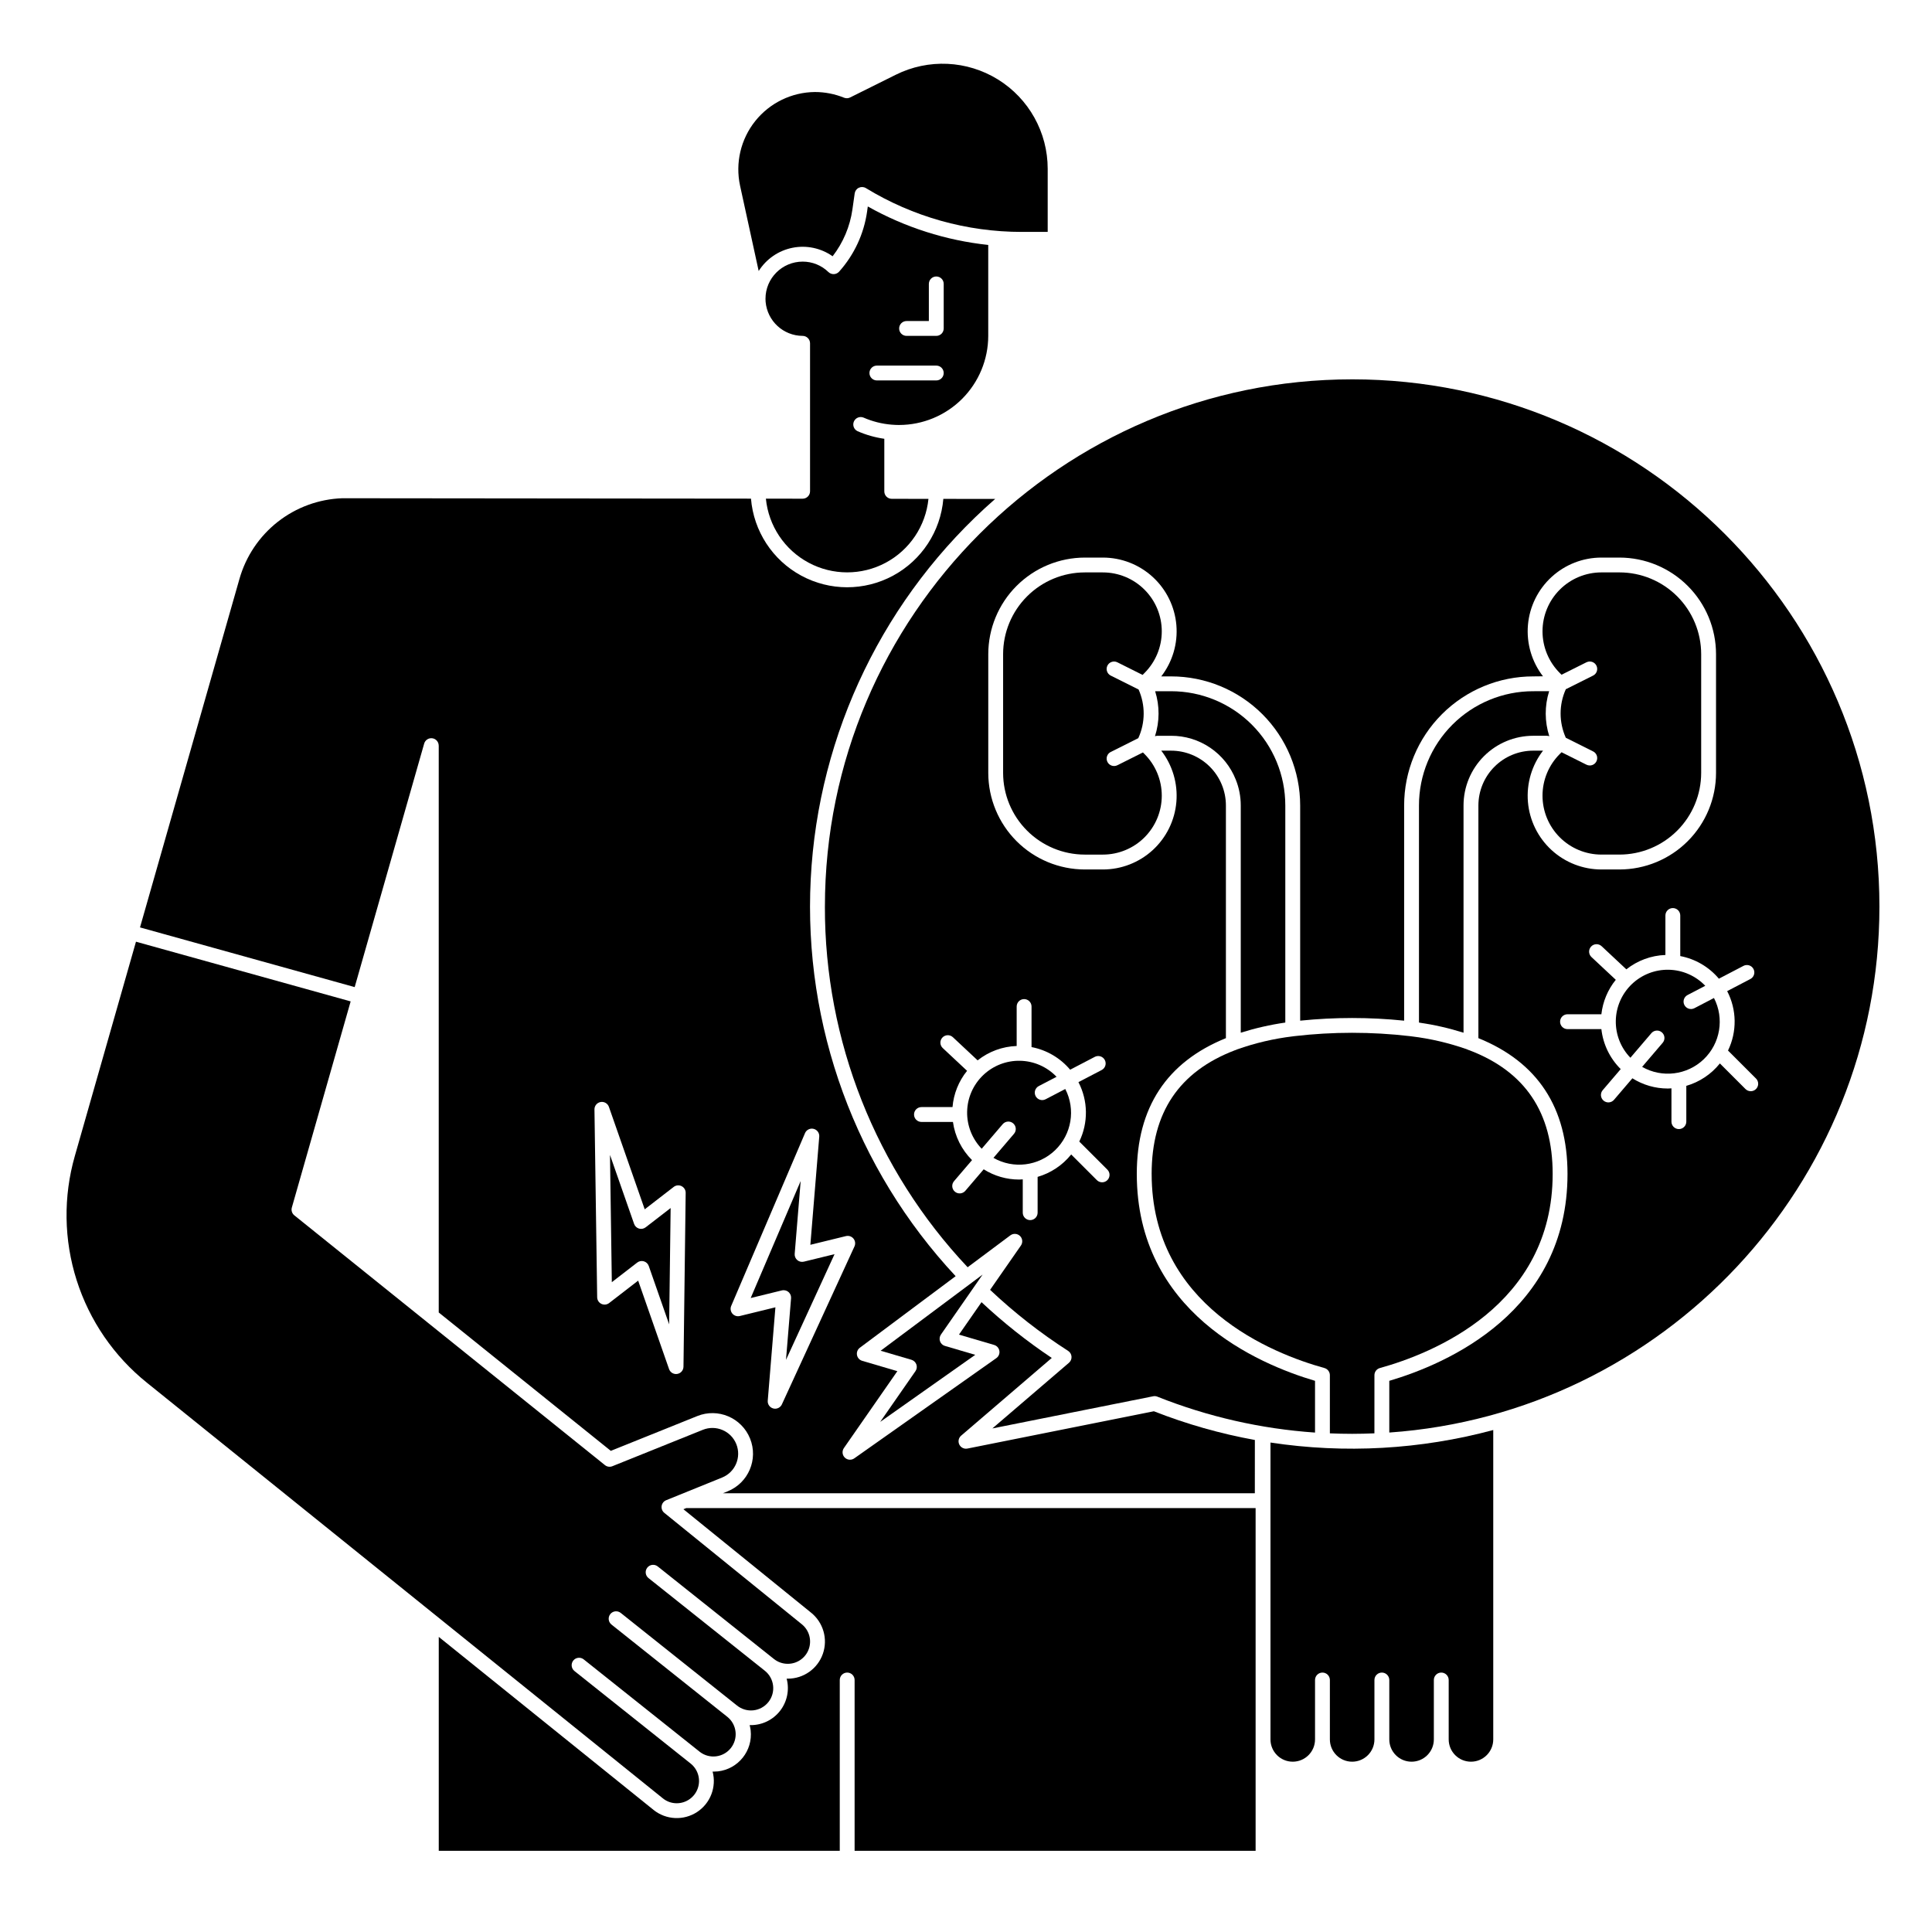 <?xml version="1.0" encoding="UTF-8"?>
<!-- Uploaded to: SVG Repo, www.svgrepo.com, Generator: SVG Repo Mixer Tools -->
<svg fill="#000000" width="800px" height="800px" version="1.1" viewBox="144 144 512 512" xmlns="http://www.w3.org/2000/svg">
 <g>
  <path d="m256.41 341.06c0.27-0.945 1.191-1.547 2.16-1.41 0.973 0.137 1.691 0.969 1.691 1.949h0.008v150.22l45.602 36.672 22.902-9.215h-0.004c5.508-2.227 11.777 0.438 14 5.945 2.227 5.508-0.434 11.773-5.941 14l-1.254 0.508h140.97l0.008-14.121c-9.148-1.656-18.109-4.207-26.762-7.609l-49.406 9.883c-0.129 0.027-0.258 0.039-0.387 0.039-0.824 0-1.562-0.512-1.848-1.285-0.285-0.773-0.059-1.641 0.566-2.176l24.016-20.59v-0.004c-6.598-4.406-12.824-9.352-18.617-14.777l-5.977 8.598 9.32 2.738c0.723 0.211 1.262 0.82 1.387 1.566 0.125 0.746-0.191 1.496-0.809 1.93l-37.645 26.559c-0.777 0.551-1.844 0.461-2.519-0.211-0.68-0.672-0.773-1.734-0.23-2.519l14.168-20.379-9.32-2.738v-0.004c-0.715-0.207-1.25-0.805-1.379-1.539-0.133-0.734 0.16-1.477 0.758-1.926l25.387-18.965v0.004c-26.523-28.422-40.379-66.383-38.406-105.21 1.977-38.824 19.613-75.184 48.883-100.77l-13.738-0.016c-0.727 8.602-5.746 16.258-13.344 20.359-7.598 4.098-16.75 4.086-24.34-0.031-7.59-4.117-12.586-11.785-13.293-20.391l-52.18-0.051c-31.047-0.031-55.578-0.055-56.125-0.055-6.223 0.223-12.219 2.414-17.117 6.262-4.898 3.848-8.449 9.148-10.145 15.141l-26.348 92.332 56.891 15.82zm81.367 149.02 19.559-45.785v-0.004c0.379-0.887 1.348-1.367 2.285-1.133 0.934 0.23 1.566 1.105 1.488 2.066l-2.356 28.66 9.441-2.309-0.004 0.004c0.734-0.18 1.504 0.078 1.984 0.66s0.586 1.387 0.27 2.074l-19.238 41.863 0.004-0.004c-0.32 0.699-1.02 1.148-1.789 1.148-0.168 0-0.336-0.023-0.5-0.066-0.926-0.242-1.543-1.113-1.461-2.066l2.031-24.738-9.438 2.309c-0.723 0.176-1.484-0.07-1.969-0.641-0.48-0.566-0.602-1.359-0.309-2.043zm-34.613-54.031v-0.004c0.953-0.168 1.883 0.379 2.203 1.289l9.488 27.148 7.688-5.941h-0.004c0.598-0.461 1.406-0.539 2.082-0.203 0.676 0.34 1.102 1.031 1.09 1.785l-0.582 46.066c-0.012 0.957-0.707 1.766-1.652 1.918-0.102 0.02-0.211 0.027-0.316 0.027-0.836 0-1.582-0.531-1.855-1.32l-8.188-23.434-7.688 5.941c-0.59 0.457-1.387 0.539-2.059 0.215-0.672-0.32-1.102-0.996-1.113-1.742l-0.719-49.781c-0.012-0.965 0.676-1.797 1.625-1.965z"/>
  <path d="m404.4 481.78-27.02 20.18 8.168 2.398c0.605 0.18 1.09 0.641 1.301 1.234 0.211 0.598 0.121 1.258-0.242 1.777l-9.348 13.449 25.191-17.773-8.035-2.363 0.004 0.004c-0.609-0.176-1.094-0.637-1.305-1.234-0.207-0.598-0.117-1.258 0.242-1.777z"/>
  <path d="m323.34 621.88c2.504 0 4.742-1.578 5.574-3.941 0.832-2.367 0.082-4.996-1.871-6.566l-0.023-0.016-30.785-24.52v-0.004c-0.41-0.324-0.672-0.801-0.73-1.316-0.059-0.52 0.09-1.043 0.414-1.449 0.676-0.852 1.918-0.992 2.766-0.316l30.789 24.523 0.02 0.016 0.004 0.004c2.559 1.934 6.191 1.469 8.184-1.043 1.992-2.512 1.617-6.156-0.852-8.207l-30.785-24.523v-0.004c-0.848-0.676-0.988-1.914-0.312-2.766 0.676-0.848 1.914-0.988 2.766-0.312l30.785 24.523c1.223 0.996 2.793 1.461 4.359 1.293 1.57-0.168 3.004-0.957 3.988-2.191 0.98-1.23 1.43-2.809 1.242-4.375-0.184-1.562-0.988-2.992-2.231-3.961l-28.371-22.602-2.414-1.922c-0.852-0.676-0.992-1.914-0.316-2.766 0.676-0.852 1.914-0.992 2.766-0.316l2.324 1.852 28.465 22.672h0.004c1.039 0.832 2.332 1.285 3.664 1.281 2.512 0.008 4.75-1.574 5.582-3.945 0.832-2.371 0.07-5.008-1.898-6.57l-36.402-29.492c-0.543-0.438-0.809-1.129-0.707-1.816 0.102-0.691 0.562-1.273 1.207-1.535l14.809-6.004c3.492-1.41 5.18-5.387 3.766-8.879-1.41-3.488-5.387-5.176-8.875-3.766l-23.969 9.645c-0.664 0.266-1.414 0.152-1.969-0.297l-82.309-66.188c-0.617-0.496-0.875-1.312-0.66-2.074l15.586-54.625-56.891-15.82-16.195 56.758c-3.094 10.793-2.93 22.258 0.473 32.953 3.402 10.699 9.887 20.156 18.645 27.18l136.72 110.14c1.039 0.84 2.332 1.293 3.668 1.289z"/>
  <path d="m476.75 543.66v90.824h-106.27v-45.266c0-1.086-0.879-1.969-1.965-1.969-1.09 0-1.969 0.883-1.969 1.969v45.266h-106.27v-56.691l56.934 45.863v0.004c3.309 2.644 7.945 2.871 11.496 0.562 3.551-2.312 5.223-6.641 4.141-10.738 0.094 0.008 0.191 0.012 0.285 0.008 0.379 0 0.758-0.02 1.133-0.059 5.394-0.621 9.27-5.484 8.668-10.883-0.062-0.465-0.152-0.93-0.266-1.387 0.094 0.008 0.191 0.012 0.285 0.012 3.051 0.008 5.93-1.402 7.797-3.816 1.863-2.414 2.5-5.555 1.719-8.504 0.098 0 0.195 0.012 0.297 0.012v-0.004c4.18 0.012 7.91-2.625 9.297-6.57 1.383-3.949 0.121-8.336-3.148-10.945l-33.801-27.387 0.758-0.305z"/>
  <path d="m351.68 485.92c0.547 0 1.074 0.23 1.445 0.633 0.371 0.406 0.559 0.945 0.516 1.496l-1.344 16.328 12.867-28.012-8.133 1.988c-0.617 0.148-1.266-0.004-1.746-0.414-0.48-0.41-0.734-1.027-0.684-1.66l1.586-19.297-13.246 31.012 8.266-2.023-0.004 0.004c0.156-0.039 0.316-0.055 0.477-0.055z"/>
  <path d="m372.83 254.66c2.371 1.039 4.898 1.672 7.477 1.883h0.035c0.641 0.051 1.277 0.086 1.93 0.086l0.004-0.004c6.262-0.008 12.266-2.496 16.691-6.922 4.426-4.43 6.918-10.434 6.926-16.691v-24.098c-11.223-1.199-22.082-4.672-31.918-10.199l-0.184 1.336c-0.84 5.93-3.422 11.477-7.418 15.938-0.355 0.402-0.863 0.637-1.398 0.656-0.535 0.02-1.055-0.184-1.441-0.555-1.828-1.777-4.281-2.769-6.832-2.758-5.434 0.008-9.836 4.41-9.84 9.84 0 0.273 0.008 0.539 0.031 0.805 0.445 5.094 4.695 9.012 9.809 9.035 0.52 0 1.023 0.207 1.391 0.578 0.371 0.367 0.578 0.871 0.578 1.391v39.215c0 0.52-0.207 1.02-0.578 1.391-0.367 0.367-0.871 0.574-1.391 0.574l-9.734-0.012v0.004c0.707 7.191 4.953 13.555 11.32 16.965 6.371 3.414 14.02 3.422 20.398 0.027s10.641-9.75 11.363-16.938l-9.73-0.016c-1.09 0-1.969-0.883-1.969-1.969v-13.941c-2.449-0.348-4.836-1.023-7.098-2.016-0.961-0.457-1.387-1.59-0.961-2.566 0.426-0.973 1.547-1.434 2.535-1.039zm11.422-25.582h5.902v-9.84h0.004c0-1.09 0.879-1.969 1.965-1.969 1.09 0 1.969 0.879 1.969 1.969v11.809c0 0.52-0.207 1.02-0.574 1.391-0.371 0.367-0.871 0.574-1.395 0.574h-7.871c-1.086 0-1.969-0.879-1.969-1.965 0-1.09 0.883-1.969 1.969-1.969zm-7.871 11.809h15.742c1.09 0 1.969 0.879 1.969 1.965 0 1.09-0.879 1.969-1.969 1.969h-15.742c-1.086 0-1.969-0.879-1.969-1.969 0-1.086 0.883-1.965 1.969-1.965z"/>
  <path d="m345.06 215.82c2.016-3.191 5.254-5.418 8.957-6.156 3.703-0.738 7.551 0.074 10.637 2.25 2.797-3.613 4.606-7.894 5.246-12.418l0.602-4.238c0.09-0.656 0.508-1.223 1.105-1.504 0.602-0.285 1.301-0.246 1.867 0.098 12.438 7.594 26.73 11.613 41.305 11.609h6.871v-16.727c0-9.645-4.988-18.602-13.188-23.676-8.195-5.074-18.438-5.547-27.066-1.25l-12.102 6.019-0.004 0.004c-0.5 0.25-1.086 0.273-1.609 0.062-2.445-0.992-5.062-1.504-7.703-1.508-6.168 0.051-11.98 2.879-15.832 7.695-3.848 4.82-5.324 11.113-4.019 17.141z"/>
  <path d="m312.87 478.59c0.5-0.387 1.156-0.508 1.762-0.328 0.605 0.18 1.09 0.641 1.297 1.238l5.402 15.465 0.395-30.824-6.625 5.117v-0.004c-0.5 0.387-1.156 0.512-1.762 0.332-0.605-0.18-1.09-0.641-1.297-1.238l-6.387-18.277 0.484 33.719z"/>
  <path d="m480.69 526.29v78.672c0 3.262 2.641 5.906 5.902 5.906 3.262 0 5.906-2.644 5.906-5.906v-15.742c0-1.086 0.879-1.969 1.965-1.969 1.09 0 1.969 0.883 1.969 1.969v15.742c0 3.262 2.644 5.906 5.906 5.906 3.258 0 5.902-2.644 5.902-5.906v-15.742c0-1.086 0.883-1.969 1.969-1.969 1.086 0 1.969 0.883 1.969 1.969v15.742c0 3.262 2.641 5.906 5.902 5.906s5.906-2.644 5.906-5.906v-15.742c0-1.086 0.879-1.969 1.965-1.969 1.09 0 1.969 0.883 1.969 1.969v15.742c0 3.262 2.644 5.906 5.906 5.906 3.258 0 5.902-2.644 5.902-5.906v-81.992c-19.238 5.176-39.344 6.305-59.039 3.32z"/>
  <path d="m404.16 448.43 5.566-6.516c0.707-0.824 1.949-0.922 2.773-0.215 0.828 0.707 0.926 1.949 0.219 2.773l-5.445 6.375c5.289 3.016 11.934 2.195 16.328-2.019 4.398-4.215 5.5-10.82 2.707-16.23l-5.18 2.703v-0.004c-0.461 0.254-1.008 0.305-1.512 0.152-0.504-0.156-0.926-0.504-1.168-0.973-0.242-0.465-0.289-1.012-0.129-1.512 0.164-0.504 0.52-0.918 0.988-1.156l4.691-2.445c-2.523-2.644-6-4.172-9.652-4.246-3.656-0.078-7.191 1.301-9.824 3.836-2.637 2.531-4.156 6.008-4.223 9.664-0.07 3.652 1.32 7.184 3.859 9.812z"/>
  <path d="m550.32 327.18c-8.031-0.004-15.734 3.184-21.414 8.863-5.68 5.68-8.867 13.383-8.863 21.414v57.531c4.004 0.578 7.949 1.477 11.809 2.691v-60.223c0-4.898 1.945-9.594 5.41-13.059 3.461-3.465 8.16-5.41 13.059-5.41h3.602c0.227 0 0.445 0.043 0.656 0.121-1.246-3.879-1.258-8.047-0.039-11.93z"/>
  <path d="m593.04 411.18c-0.965 0.504-2.152 0.129-2.656-0.832-0.504-0.965-0.129-2.156 0.836-2.656l4.691-2.445v-0.004c-2.527-2.641-6-4.172-9.656-4.25-3.656-0.078-7.191 1.305-9.828 3.836-2.637 2.535-4.156 6.016-4.223 9.668-0.066 3.656 1.324 7.188 3.867 9.816l5.566-6.516h-0.004c0.707-0.824 1.949-0.922 2.777-0.215 0.824 0.707 0.922 1.949 0.215 2.773l-5.445 6.375c5.293 3.019 11.938 2.195 16.332-2.019 4.398-4.215 5.496-10.82 2.707-16.23z"/>
  <path d="m502.34 244.53c-77.047 0-139.73 62.68-139.73 139.73h-0.004c-0.066 35.523 13.469 69.723 37.828 95.574l11.324-8.457h0.004c0.773-0.574 1.848-0.508 2.543 0.164 0.691 0.668 0.797 1.742 0.25 2.535l-8.168 11.746c6.375 6.023 13.301 11.441 20.68 16.18 0.523 0.336 0.855 0.898 0.898 1.52 0.043 0.621-0.207 1.223-0.68 1.629l-20.293 17.398 42.594-8.52h0.004c0.371-0.078 0.758-0.043 1.113 0.098 13.352 5.32 27.453 8.531 41.793 9.52v-13.711c-15.309-4.512-47.234-18.32-47.234-54.828 0-17.605 7.93-29.629 23.617-35.988v-61.652c0-3.856-1.531-7.551-4.258-10.277-2.727-2.727-6.422-4.258-10.277-4.258h-2.598c2.992 3.875 4.422 8.734 4.004 13.609-0.418 4.879-2.648 9.422-6.258 12.734-3.606 3.309-8.324 5.144-13.219 5.144h-4.785c-6.785-0.008-13.289-2.703-18.086-7.5-4.793-4.797-7.492-11.301-7.5-18.082v-31.488c0.008-6.785 2.707-13.289 7.5-18.082 4.797-4.797 11.301-7.496 18.086-7.504h4.785c4.894 0 9.613 1.836 13.219 5.144 3.609 3.312 5.84 7.856 6.258 12.734 0.418 4.879-1.012 9.734-4.004 13.609h2.598c9.078-0.004 17.781 3.602 24.199 10.016 6.414 6.418 10.02 15.125 10.016 24.199v57.02c9.16-0.941 18.391-0.941 27.551 0v-57.02c-0.004-9.074 3.602-17.781 10.02-24.199 6.418-6.414 15.121-10.02 24.195-10.016l2.578-0.027c-2.981-3.875-4.402-8.73-3.981-13.605 0.422-4.871 2.656-9.41 6.262-12.715 3.606-3.309 8.32-5.141 13.215-5.141h4.785c6.781 0.008 13.285 2.707 18.082 7.504 4.797 4.793 7.492 11.297 7.5 18.082v31.488c-0.008 6.781-2.703 13.285-7.5 18.082-4.797 4.797-11.301 7.492-18.082 7.5h-4.785c-4.898 0-9.617-1.836-13.223-5.144-3.606-3.312-5.84-7.856-6.258-12.734-0.414-4.875 1.012-9.734 4.004-13.609h-2.598c-3.856 0-7.551 1.531-10.277 4.258-2.723 2.727-4.254 6.422-4.258 10.277v61.652c15.688 6.359 23.617 18.383 23.617 35.988 0 36.508-31.922 50.312-47.23 54.828v13.703c72.473-5.066 129.89-65.641 129.89-139.38 0-77.047-62.68-139.73-139.73-139.73zm-88.91 176.67v-10.461c0-1.086 0.883-1.969 1.969-1.969 1.086 0 1.969 0.883 1.969 1.969v10.75c4 0.762 7.613 2.879 10.234 5.996l6.496-3.387h-0.004c0.465-0.254 1.012-0.309 1.52-0.156 0.504 0.152 0.93 0.504 1.172 0.973 0.246 0.469 0.293 1.016 0.129 1.52-0.164 0.504-0.523 0.918-1 1.156l-6.117 3.191v-0.004c2.562 4.918 2.641 10.758 0.223 15.746l7.422 7.418h-0.004c0.383 0.367 0.598 0.871 0.602 1.398s-0.203 1.035-0.574 1.41c-0.375 0.371-0.883 0.582-1.41 0.574-0.527-0.004-1.031-0.219-1.398-0.598l-6.781-6.781c-2.285 2.848-5.391 4.922-8.898 5.941v9.488c0 1.086-0.883 1.969-1.969 1.969-1.086 0-1.969-0.883-1.969-1.969v-8.832c-0.324 0.02-0.645 0.051-0.977 0.051h0.004c-3.32 0-6.57-0.941-9.379-2.715l-4.871 5.703c-0.707 0.824-1.949 0.922-2.773 0.219-0.828-0.707-0.926-1.949-0.219-2.777l4.769-5.582c-2.746-2.727-4.523-6.281-5.055-10.113h-8.344c-1.086 0-1.969-0.883-1.969-1.969s0.883-1.969 1.969-1.969h8.23c0.293-3.519 1.637-6.867 3.856-9.613l-6.445-6.031c-0.797-0.742-0.836-1.988-0.094-2.781 0.742-0.797 1.988-0.836 2.781-0.094l6.559 6.137c2.953-2.348 6.582-3.68 10.348-3.809zm194.53 11.98c-0.523 0-1.023-0.207-1.391-0.578l-6.781-6.781c-2.285 2.852-5.391 4.926-8.898 5.941v9.488c0 1.086-0.883 1.969-1.969 1.969-1.086 0-1.969-0.883-1.969-1.969v-8.828c-0.324 0.02-0.648 0.051-0.977 0.051l0.004-0.004c-3.32 0-6.57-0.941-9.379-2.711l-4.871 5.703c-0.707 0.824-1.949 0.922-2.773 0.215-0.828-0.707-0.926-1.949-0.219-2.773l4.769-5.582c-2.867-2.844-4.676-6.582-5.125-10.594h-8.973c-1.086 0-1.969-0.883-1.969-1.969 0-1.086 0.883-1.969 1.969-1.969h8.973c0.375-3.344 1.699-6.516 3.82-9.133l-6.449-6.031c-0.793-0.742-0.836-1.988-0.09-2.781 0.742-0.793 1.984-0.836 2.781-0.094l6.559 6.137c2.953-2.344 6.578-3.68 10.348-3.809v-10.461c0-1.09 0.883-1.969 1.969-1.969 1.086 0 1.969 0.879 1.969 1.969v10.75c4 0.762 7.613 2.879 10.234 5.996l6.496-3.387h-0.004c0.465-0.25 1.008-0.305 1.512-0.152 0.504 0.156 0.926 0.504 1.168 0.973 0.246 0.469 0.293 1.012 0.129 1.516-0.16 0.5-0.516 0.914-0.988 1.152l-6.117 3.191c2.562 4.918 2.641 10.758 0.223 15.746l7.418 7.418c0.562 0.562 0.73 1.41 0.426 2.144s-1.02 1.215-1.816 1.215z"/>
  <path d="m471.49 350.6c0.879 2.18 1.324 4.508 1.324 6.859v60.223-0.004c3.856-1.211 7.805-2.113 11.805-2.688v-57.531c0.004-8.031-3.184-15.734-8.863-21.414-5.68-5.68-13.383-8.867-21.414-8.863h-4.215c1.219 3.883 1.203 8.051-0.043 11.93 0.211-0.078 0.434-0.121 0.656-0.121h3.602c3.695-0.016 7.309 1.086 10.367 3.16 3.059 2.07 5.422 5.016 6.781 8.449z"/>
  <path d="m440.12 319.52 6.68 3.34 0.508-0.508v-0.004c2.93-2.926 4.574-6.898 4.574-11.039s-1.645-8.113-4.574-11.039c-2.926-2.93-6.898-4.574-11.039-4.574h-4.785c-5.742 0.004-11.242 2.289-15.301 6.348-4.059 4.059-6.344 9.559-6.348 15.301v31.488c0.004 5.738 2.289 11.242 6.348 15.297 4.059 4.059 9.559 6.344 15.301 6.348h4.785c4.141 0 8.113-1.645 11.039-4.57 2.93-2.93 4.574-6.902 4.574-11.043s-1.645-8.109-4.574-11.039l-0.418-0.418-6.773 3.387h0.004c-0.973 0.488-2.156 0.094-2.641-0.879-0.488-0.973-0.094-2.152 0.879-2.641l7.301-3.652c1.875-4.086 1.902-8.785 0.078-12.895l-7.379-3.688h-0.004c-0.973-0.488-1.363-1.668-0.879-2.641 0.484-0.973 1.668-1.367 2.641-0.879z"/>
  <path d="m449.2 455.1c0 35 32.02 47.637 45.789 51.445 0.852 0.238 1.441 1.012 1.441 1.898v15.41c1.961 0.082 3.93 0.129 5.902 0.129 1.973 0 3.945-0.051 5.902-0.133l0.004-15.406c0-0.887 0.59-1.66 1.445-1.898 13.766-3.809 45.789-16.445 45.789-51.445 0-16.262-7.269-27.113-22.059-32.766-0.195-0.043-0.379-0.117-0.547-0.215-4.789-1.699-9.754-2.867-14.801-3.473-0.152 0-0.309-0.023-0.457-0.059-10.148-1.18-20.402-1.18-30.551 0-0.148 0.035-0.301 0.059-0.453 0.059-5.047 0.605-10.012 1.773-14.801 3.473-0.172 0.098-0.355 0.172-0.547 0.215-14.789 5.652-22.059 16.504-22.059 32.766z"/>
  <path d="m565.31 346.86c-0.305 0-0.609-0.07-0.879-0.207l-6.602-3.301-0.473 0.469c-2.93 2.926-4.574 6.898-4.574 11.039s1.645 8.113 4.574 11.039c2.926 2.93 6.898 4.574 11.039 4.574h4.785c5.738-0.004 11.242-2.289 15.301-6.348 4.059-4.055 6.34-9.559 6.348-15.297v-31.488c-0.008-5.742-2.289-11.242-6.348-15.301-4.059-4.059-9.562-6.344-15.301-6.348h-4.785c-4.144 0-8.113 1.645-11.043 4.574-2.926 2.926-4.57 6.898-4.57 11.039s1.645 8.113 4.57 11.039l0.473 0.469 6.602-3.301v0.004c0.973-0.488 2.156-0.094 2.641 0.879 0.488 0.973 0.094 2.152-0.879 2.641l-7.231 3.617c-1.84 4.09-1.84 8.77 0 12.863l7.231 3.617v-0.004c0.816 0.41 1.246 1.324 1.035 2.215-0.211 0.887-1.004 1.516-1.914 1.516z"/>
 </g>
</svg>